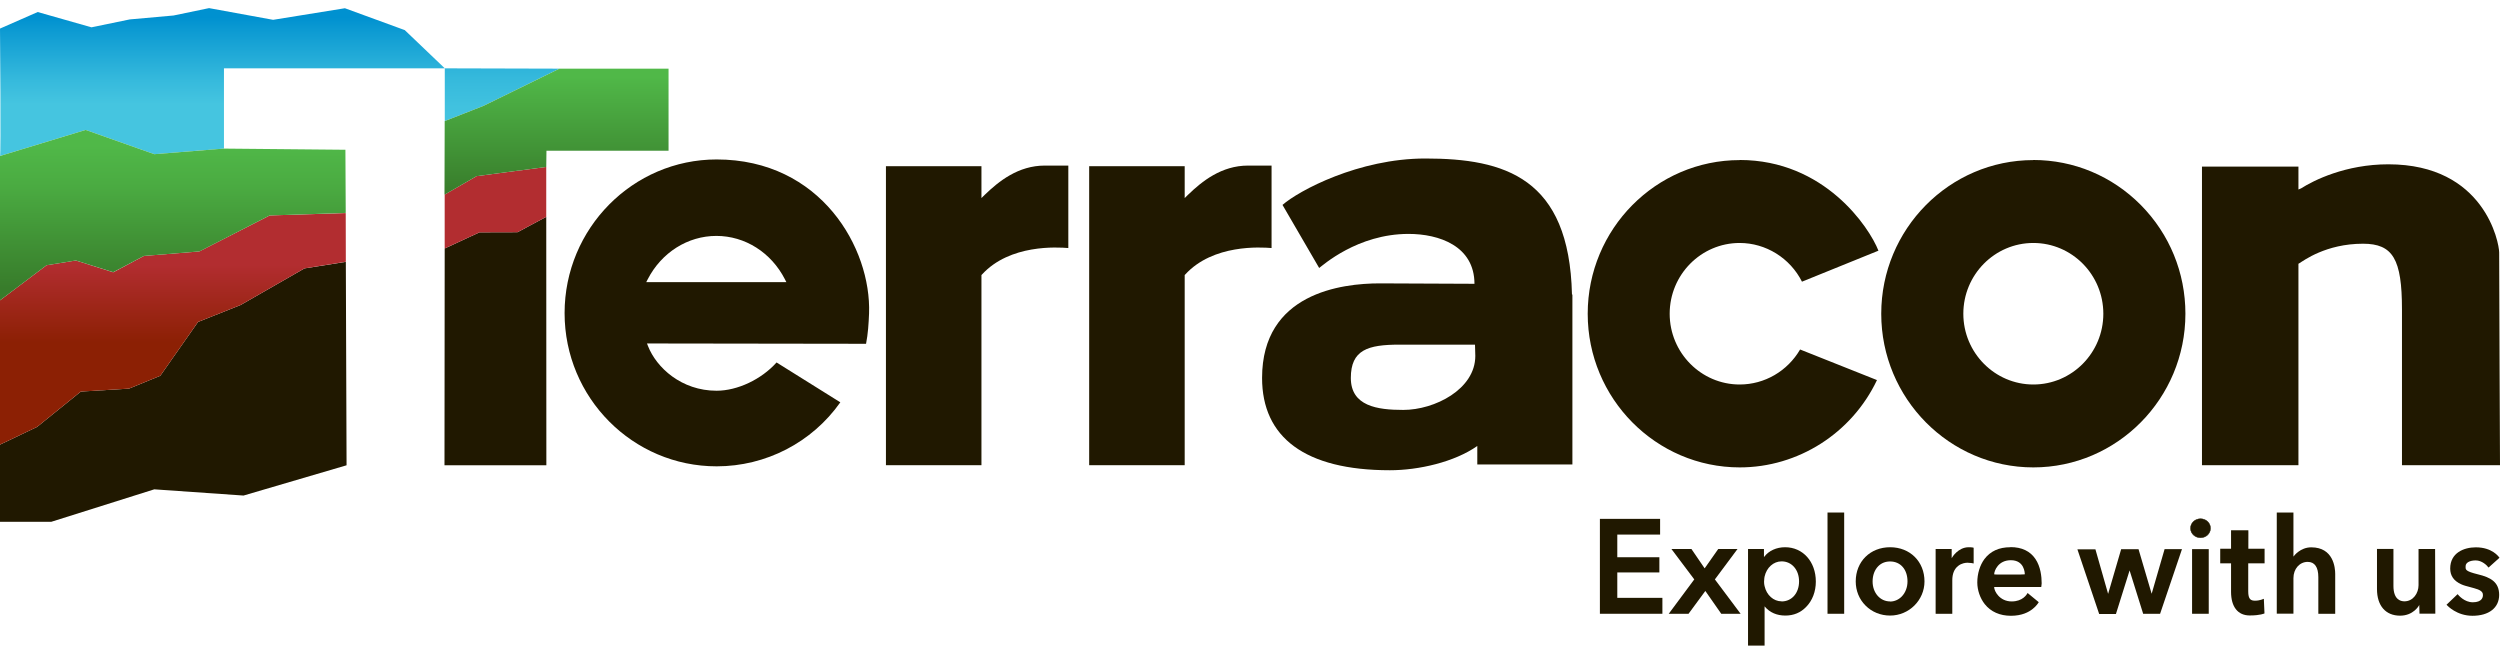 <?xml version="1.0" encoding="UTF-8"?> <svg xmlns="http://www.w3.org/2000/svg" width="195" height="51" viewBox="0 0 195 51" fill="none"><path d="M69.103 36.284H76.553V21.453L76.594 21.412C78.771 19.035 82.484 19.281 83.329 19.347V12.915H81.493C79.429 12.915 77.91 14.132 76.805 15.201L76.553 15.448V12.964H69.103V36.292V36.284Z" fill="#201800"></path><path d="M158.6 12.487C152.059 12.487 146.737 17.866 146.737 24.472C146.737 31.077 152.059 36.457 158.6 36.457C165.14 36.457 170.462 31.077 170.462 24.472C170.462 21.272 169.227 18.261 166.985 15.991C164.742 13.729 161.76 12.479 158.592 12.479L158.6 12.487ZM158.6 29.991C155.594 29.991 153.14 27.515 153.14 24.472C153.14 21.428 155.585 18.952 158.6 18.952C161.614 18.952 164.06 21.428 164.06 24.472C164.06 27.515 161.614 29.991 158.6 29.991Z" fill="#201800"></path><path d="M187.362 36.284H195C195 36.284 194.935 22.201 194.935 19.693C194.935 18.936 193.797 12.816 186.29 12.816C182.95 12.816 180.456 14.074 179.489 14.691L179.278 14.782V12.997H171.754V36.284H179.278V20.573L179.351 20.532C179.668 20.342 181.415 19.01 184.315 19.01C186.647 19.01 187.354 20.211 187.354 24.134V36.284H187.362Z" fill="#201800"></path><path d="M84.955 36.284H92.406V21.453L92.446 21.412C94.624 19.035 98.337 19.281 99.182 19.347V12.915H97.346C95.282 12.915 93.763 14.132 92.658 15.201L92.406 15.448V12.964H84.955V36.292V36.284Z" fill="#201800"></path><path d="M135.703 12.487C129.163 12.487 123.841 17.866 123.841 24.472C123.841 31.077 129.163 36.457 135.703 36.457C140.253 36.457 144.438 33.792 146.404 29.646L140.408 27.26C139.425 28.947 137.637 29.991 135.695 29.991C132.689 29.991 130.235 27.515 130.235 24.472C130.235 21.428 132.681 18.952 135.695 18.952C137.735 18.952 139.628 20.129 140.554 21.971L146.518 19.553C145.803 17.727 142.309 12.479 135.695 12.479L135.703 12.487Z" fill="#201800"></path><path d="M55.901 12.437C49.36 12.437 44.038 17.817 44.038 24.422C44.038 31.028 49.36 36.374 55.901 36.374C59.736 36.374 63.335 34.516 65.545 31.381L60.572 28.272C59.386 29.596 57.517 30.477 55.892 30.477C53.154 30.477 51.204 28.675 50.546 26.997L50.465 26.791H50.684L67.552 26.816C67.706 26.035 67.755 25.237 67.787 24.447C67.966 19.364 64.034 12.437 55.892 12.437H55.901ZM61.336 22.004H50.408L50.522 21.782C51.594 19.701 53.642 18.401 55.876 18.401C58.111 18.401 60.15 19.693 61.222 21.782L61.336 22.004Z" fill="#201800"></path><path d="M31.558 2.344L26.902 0.642L21.304 1.546L16.307 0.633L13.536 1.209L10.124 1.514L7.134 2.131L2.941 0.938L0 2.229C0 2.229 0.089 12.166 0 12.166L6.679 10.134L12.033 12.026L17.469 11.59V5.33H34.694L31.558 2.336V2.344Z" fill="url(#paint0_linear_360_15364)"></path><path d="M23.749 20.935L18.769 23.789L15.446 25.113L13.536 27.836L12.504 29.309L10.059 30.312L6.305 30.542L2.893 33.298L0 34.68V40.701H3.998L12.033 38.168L18.996 38.653L27.032 36.292L26.975 20.425L23.749 20.935Z" fill="#201800"></path><path d="M42.616 36.292H34.67L34.686 19.38L37.4 18.122L40.365 18.113L42.608 16.912L42.616 36.292Z" fill="#201800"></path><path d="M15.551 19.61L11.221 19.964L8.832 21.239L5.915 20.318L3.632 20.688L0 23.427V34.68L2.893 33.298L6.305 30.542L10.059 30.312L12.504 29.309L13.536 27.836L15.446 25.113L18.769 23.789L23.749 20.935L26.975 20.416L26.967 16.616L21.036 16.805L15.551 19.61Z" fill="url(#paint1_linear_360_15364)"></path><path d="M37.18 13.737L34.685 15.177V19.38L37.399 18.122L40.365 18.113L42.607 16.912V13.021L37.18 13.737Z" fill="url(#paint2_linear_360_15364)"></path><path d="M43.631 5.355L34.693 5.33V9.443L37.708 8.259L43.631 5.355Z" fill="url(#paint3_linear_360_15364)"></path><path d="M26.942 11.681L17.469 11.59L12.033 12.026L6.679 10.134L0 12.166V23.427L3.632 20.688L5.915 20.318L8.832 21.231L11.221 19.964L15.559 19.61L21.036 16.805L26.967 16.608L26.942 11.672V11.681Z" fill="url(#paint4_linear_360_15364)"></path><path d="M52.147 5.355H43.632L37.709 8.259L34.694 9.443H34.686L34.67 15.177H34.686L37.181 13.737L42.608 13.021L42.624 11.755H52.147V5.355Z" fill="url(#paint5_linear_360_15364)"></path><path d="M122.614 22.966C122.403 13.861 117.374 12.363 111.174 12.363C105.974 12.363 101.302 14.872 100.035 15.983L102.895 20.902C103.155 20.721 105.877 18.245 109.866 18.245C112.247 18.245 115.001 19.183 115.009 22.136C115.009 22.136 108.493 22.103 107.632 22.103C104.626 22.103 98.442 22.868 98.442 29.481C98.442 34.104 101.774 36.679 108.412 36.679C110.662 36.679 113.449 36.037 115.229 34.787V36.227H122.647V22.983L122.622 22.966H122.614ZM109.452 31.974C107.429 31.974 105.365 31.678 105.365 29.481C105.365 27.285 106.697 26.882 109.159 26.882H115.05C115.05 26.882 115.074 27.713 115.074 27.762C115.074 30.361 111.906 31.974 109.452 31.974Z" fill="#201800"></path><path d="M171.64 41.943C172.071 41.943 172.42 41.612 172.42 41.203C172.42 40.794 172.071 40.463 171.64 40.463C171.21 40.463 170.86 40.794 170.86 41.203C170.86 41.612 171.21 41.943 171.64 41.943Z" fill="#201800"></path><path d="M171.641 41.96C171.202 41.96 170.845 41.623 170.845 41.203C170.845 40.783 171.202 40.446 171.641 40.446C172.08 40.446 172.437 40.783 172.437 41.203C172.437 41.623 172.08 41.96 171.641 41.96ZM171.641 40.479C171.218 40.479 170.877 40.808 170.877 41.203C170.877 41.598 171.218 41.927 171.641 41.927C172.063 41.927 172.405 41.598 172.405 41.203C172.405 40.808 172.063 40.479 171.641 40.479Z" fill="#201800"></path><path d="M124.792 47.874H129.667V46.632H126.149V44.65H129.431V43.465H126.149V41.697H129.488V40.471H124.792V47.874Z" fill="#201800"></path><path d="M134.249 47.874H135.768L133.761 45.193L135.525 42.824H134.021L132.965 44.329L132.949 44.312L131.933 42.824H130.373L132.153 45.193L130.162 47.874H131.706L133.014 46.097L133.03 46.114L134.257 47.874H134.249Z" fill="#201800"></path><path d="M142.546 47.874H143.846V39.977H142.546V47.874Z" fill="#201800"></path><path d="M167.18 47.874H168.488L170.195 42.832H168.838L167.83 46.311L167.814 46.262L166.806 42.84H165.45L164.434 46.319L164.418 46.27L163.443 42.848H162.037L163.735 47.891H165.043L166.108 44.493L166.124 44.543L167.172 47.891L167.18 47.874Z" fill="#201800"></path><path d="M170.982 47.874H172.282V42.832H170.982V47.874Z" fill="#201800"></path><path d="M136.346 50.358H137.638V47.29L137.662 47.323C138.044 47.776 138.596 48.014 139.254 48.014C139.913 48.014 140.449 47.784 140.879 47.34C141.367 46.846 141.635 46.139 141.635 45.365C141.635 43.811 140.628 42.684 139.238 42.684C138.564 42.684 137.971 42.955 137.613 43.424L137.589 43.457V42.824H136.346V50.35V50.358ZM138.962 46.904C138.336 46.904 137.792 46.418 137.638 45.719C137.638 45.719 137.597 45.571 137.597 45.365C137.597 45.16 137.638 44.971 137.638 44.971C137.792 44.271 138.336 43.786 138.962 43.786C139.758 43.786 140.327 44.444 140.327 45.349C140.327 46.254 139.766 46.912 138.962 46.912V46.904Z" fill="#201800"></path><path d="M147.428 42.684C145.876 42.684 144.747 43.802 144.747 45.349C144.747 46.073 145.015 46.739 145.511 47.233C146.006 47.734 146.689 48.014 147.428 48.014C148.907 48.014 150.11 46.813 150.11 45.349C150.11 43.802 148.98 42.684 147.428 42.684ZM147.428 46.912C146.648 46.912 146.063 46.245 146.063 45.357C146.063 44.872 146.218 44.452 146.502 44.164C146.746 43.918 147.063 43.794 147.428 43.794C148.241 43.794 148.785 44.419 148.785 45.349C148.785 45.809 148.623 46.237 148.33 46.533C148.086 46.78 147.761 46.92 147.428 46.92V46.912Z" fill="#201800"></path><path d="M150.988 47.874H152.279C152.279 47.817 152.279 47.611 152.279 46.871C152.279 46.385 152.279 45.785 152.279 45.267C152.279 44.748 152.434 44.386 152.726 44.148C153.011 43.918 153.336 43.893 153.466 43.893C153.669 43.893 153.88 43.934 153.945 43.95V42.725C153.945 42.725 153.872 42.684 153.563 42.684C152.726 42.684 152.263 43.482 152.263 43.49L152.231 43.539V42.824H150.979V47.866L150.988 47.874Z" fill="#201800"></path><path d="M156.804 42.684C155.919 42.684 155.244 42.996 154.781 43.613C154.432 44.09 154.229 44.748 154.229 45.431C154.229 46.032 154.448 46.665 154.814 47.126C155.285 47.718 155.992 48.031 156.853 48.031C157.714 48.031 158.242 47.743 158.551 47.496C158.844 47.266 158.99 47.027 159.022 46.969L158.153 46.254C158.096 46.361 157.779 46.912 156.91 46.912C155.967 46.912 155.545 46.106 155.545 45.801V45.785H155.577C157.178 45.785 159.047 45.785 159.217 45.785C159.217 45.744 159.25 45.604 159.25 45.505C159.25 44.971 159.168 44.197 158.762 43.597C158.348 42.988 157.698 42.675 156.82 42.675L156.804 42.684ZM156.739 44.814C156.447 44.814 156.154 44.814 155.927 44.814C155.672 44.814 155.545 44.809 155.545 44.798C155.545 44.518 155.862 43.696 156.845 43.696C157.901 43.696 157.934 44.683 157.934 44.798C157.934 44.798 157.806 44.803 157.552 44.814C157.332 44.814 157.04 44.814 156.739 44.814Z" fill="#201800"></path><path d="M175.476 48.006C174.55 48.006 174.022 47.331 174.022 46.163V43.942H173.177V42.799H174.022V41.359H175.371C175.371 41.359 175.379 41.376 175.371 42.799H176.638V43.942H175.362V44.864C175.362 45.464 175.362 45.958 175.362 46.13C175.362 46.739 175.557 46.854 175.899 46.854C176.272 46.854 176.549 46.714 176.557 46.714H176.581V46.731L176.63 47.849H176.622C176.622 47.849 176.305 48.006 175.484 48.006H175.476Z" fill="#201800"></path><path d="M180.838 47.874H182.146V44.765C182.146 44.279 182.008 42.692 180.277 42.692C179.416 42.692 178.929 43.366 178.92 43.375L178.888 43.416V39.977H177.588V47.866H178.888V45.094C178.888 44.37 179.367 43.827 180.001 43.827C180.545 43.827 180.83 44.238 180.83 45.02V47.866L180.838 47.874Z" fill="#201800"></path><path d="M185.405 42.832V45.949C185.405 47.249 186.079 48.022 187.208 48.022C188.248 48.022 188.671 47.241 188.679 47.233L188.703 47.175V47.233L188.72 47.866H189.955L189.938 42.824H188.646V45.645C188.646 46.262 188.232 46.904 187.541 46.904C187.225 46.904 186.688 46.747 186.688 45.703C186.688 45.53 186.688 45.217 186.688 44.855C186.688 44.049 186.688 42.955 186.688 42.815H185.396L185.405 42.832Z" fill="#201800"></path><path d="M190.823 47.167C190.913 47.266 191.636 48.031 192.854 48.031C194.138 48.031 194.934 47.405 194.934 46.402C194.934 45.398 194.268 45.036 193.277 44.798C192.31 44.559 192.31 44.436 192.318 44.206C192.318 44.189 192.318 44.173 192.318 44.156C192.318 43.893 192.635 43.712 193.106 43.712C193.578 43.712 193.976 44.082 194.106 44.271L194.959 43.506C194.894 43.408 194.382 42.692 193.114 42.692C192.188 42.692 191.116 43.12 191.116 44.345C191.116 44.905 191.392 45.308 191.969 45.571C192.156 45.661 192.416 45.727 192.668 45.793C192.879 45.851 193.098 45.908 193.277 45.974C193.667 46.13 193.667 46.311 193.667 46.435C193.667 46.566 193.61 46.978 192.879 46.978C192.221 46.978 191.766 46.435 191.693 46.344L190.831 47.167H190.823Z" fill="#201800"></path><defs><linearGradient id="paint0_linear_360_15364" x1="17.347" y1="-1.522" x2="17.347" y2="12.248" gradientUnits="userSpaceOnUse"><stop offset="0.21" stop-color="#0091D0"></stop><stop offset="0.28" stop-color="#0C9AD2"></stop><stop offset="0.56" stop-color="#35B9DC"></stop><stop offset="0.7" stop-color="#45C5E0"></stop></linearGradient><linearGradient id="paint1_linear_360_15364" x1="13.488" y1="14.831" x2="13.488" y2="26.709" gradientUnits="userSpaceOnUse"><stop offset="0.49" stop-color="#B22D30"></stop><stop offset="1" stop-color="#8C2004"></stop></linearGradient><linearGradient id="paint2_linear_360_15364" x1="38.642" y1="15.711" x2="38.642" y2="26.158" gradientUnits="userSpaceOnUse"><stop offset="0.49" stop-color="#B22D30"></stop><stop offset="1" stop-color="#8C2004"></stop></linearGradient><linearGradient id="paint3_linear_360_15364" x1="39.162" y1="-2.098" x2="39.162" y2="12.01" gradientUnits="userSpaceOnUse"><stop offset="0.22" stop-color="#0091D0"></stop><stop offset="0.26" stop-color="#0695D1"></stop><stop offset="0.42" stop-color="#21AAD7"></stop><stop offset="0.58" stop-color="#35B9DC"></stop><stop offset="0.74" stop-color="#41C2DF"></stop><stop offset="0.91" stop-color="#45C5E0"></stop></linearGradient><linearGradient id="paint4_linear_360_15364" x1="13.479" y1="-1.201" x2="13.479" y2="22.506" gradientUnits="userSpaceOnUse"><stop offset="0.53" stop-color="#50B848"></stop><stop offset="0.67" stop-color="#4AAA41"></stop><stop offset="0.92" stop-color="#3C8730"></stop><stop offset="1" stop-color="#387C2B"></stop></linearGradient><linearGradient id="paint5_linear_360_15364" x1="43.404" y1="-8.078" x2="43.404" y2="16.575" gradientUnits="userSpaceOnUse"><stop offset="0.57" stop-color="#50B848"></stop><stop offset="0.94" stop-color="#387C2B"></stop></linearGradient></defs></svg> 
